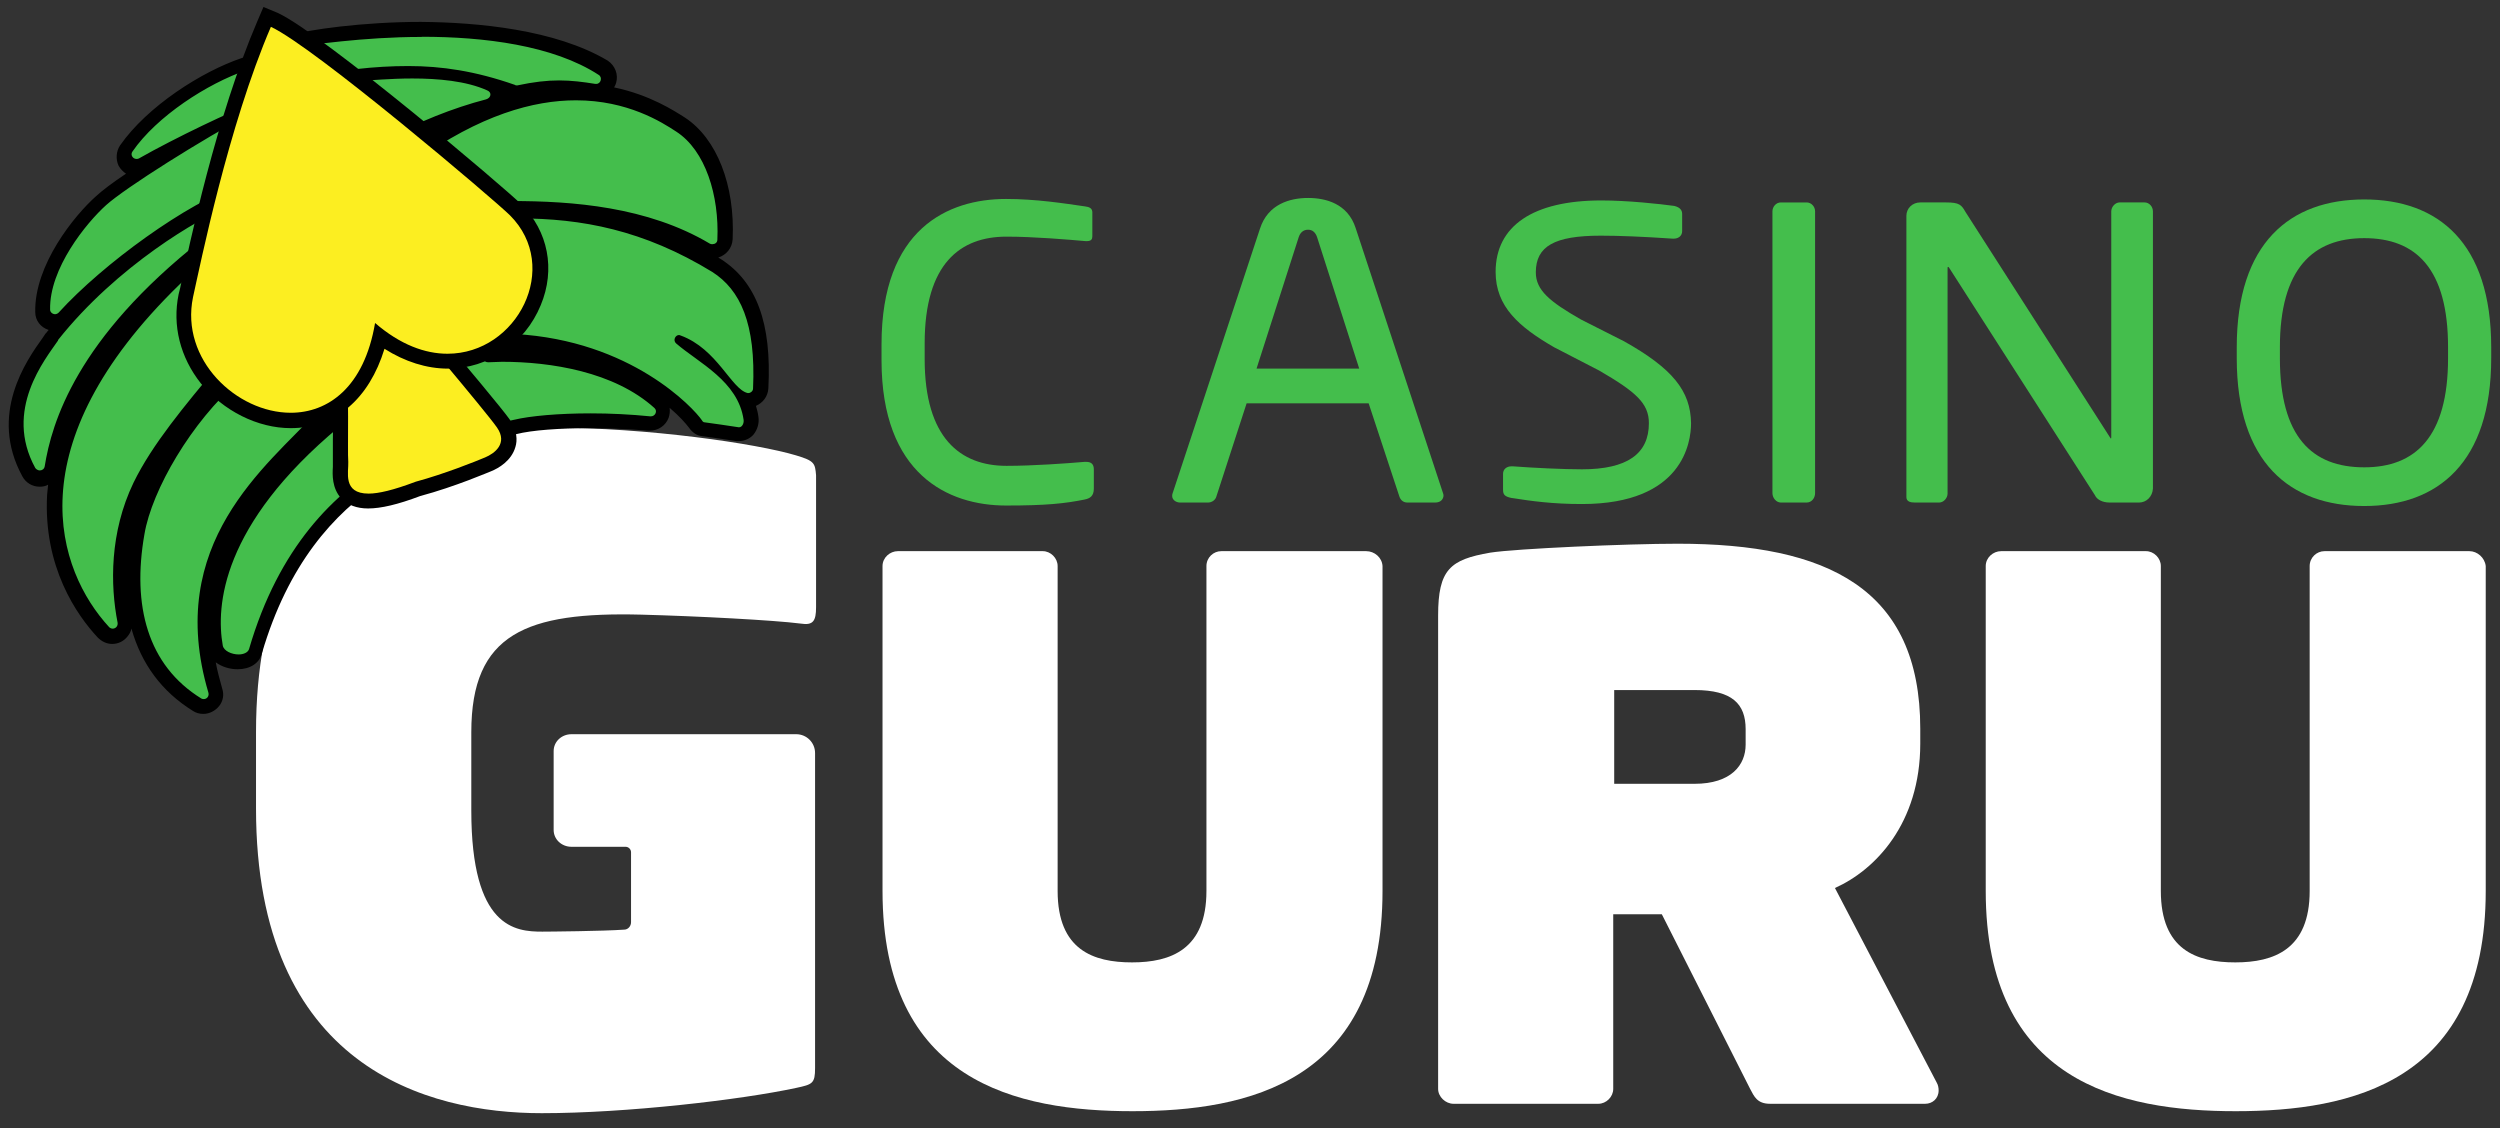 <svg fill="none" height="51" viewBox="0 0 113 51" width="113" xmlns="http://www.w3.org/2000/svg"><rect x="0" y="0" width="113" height="51" fill="#333333" stroke="none"/><g fill="#44be4c"><path d="m49.016 22.581c-.897.179-1.726.269-3.543.269-2.623 0-5.628-1.413-5.628-6.569v-.718c0-5.224 3.005-6.57 5.628-6.57 1.345 0 2.646.202 3.565.336.202.022.336.09.336.269v1.076c0 .135-.045.224-.247.224-.022 0-.045 0-.067 0-.762-.067-2.332-.202-3.565-.202-2.085 0-3.7 1.211-3.7 4.821v.718c0 3.565 1.614 4.821 3.7 4.821 1.211 0 2.735-.112 3.52-.179h.09c.224 0 .336.112.336.336v.874c0 .336-.179.449-.426.493z"/><path d="m64.868 22.715h-1.256c-.202 0-.314-.135-.359-.269l-1.39-4.215h-5.516l-1.368 4.215c-.045.157-.202.269-.381.269h-1.256c-.202 0-.359-.135-.359-.291 0-.045 0-.09.022-.135l3.946-11.951c.359-1.121 1.368-1.39 2.175-1.39.785 0 1.794.247 2.152 1.368l3.946 11.973c.022.045.022.09.022.135-.022.157-.135.291-.381.291zm-5.336-11.996c-.067-.202-.202-.336-.404-.336-.224 0-.359.135-.426.336l-1.906 5.942h4.641z"/><path d="m81.661 22.715h-1.166c-.202 0-.381-.202-.381-.426v-12.735c0-.202.157-.404.381-.404h1.166c.202 0 .381.179.381.404v12.735c0 .224-.157.426-.381.426z"/><path d="m96.684 22.715h-1.323c-.336 0-.583-.135-.673-.336l-6.569-10.247c-.022-.045-.045-.067-.067-.067-.022 0-.022.022-.022.067v10.179c0 .202-.179.404-.381.404h-1.099c-.202 0-.381-.045-.381-.247v-12.713c0-.336.269-.605.628-.605h1.166c.605 0 .695.112.874.426l6.525 10.179.045.067c.022 0 .022-.045.022-.067v-10.202c0-.202.179-.404.381-.404h1.121c.224 0 .381.202.381.404v12.534c-.022.359-.291.628-.628.628z"/><path d="m106.863 22.872c-3.341 0-5.762-1.951-5.762-6.682v-.493c0-4.731 2.421-6.682 5.762-6.682s5.74 1.951 5.74 6.682v.493c0 4.708-2.399 6.682-5.74 6.682zm3.789-7.175c0-3.565-1.457-4.933-3.789-4.933-2.309 0-3.812 1.368-3.812 4.933v.493c0 3.565 1.458 4.933 3.812 4.933 2.31 0 3.789-1.368 3.789-4.933z"/></g><path d="m35.989 20.585c-1.794-.538-6.704-1.256-11.099-1.256-5.404 0-13.318 1.861-13.318 13.767v3.453c0 11.704 7.758 13.767 12.915 13.767 3.812 0 9.014-.605 11.502-1.143.74-.157.852-.202.852-.897v-14.238c0-.471-.381-.852-.852-.852h-2.825-3.834-3.498c-.448 0-.807.336-.807.762v3.565c0 .426.359.762.807.762h2.444c.135 0 .247.112.247.247v3.162c0 .179-.135.336-.314.336-.942.067-3.386.09-3.7.09-1.211 0-3.206-.157-3.206-5.471v-3.543c0-4.462 2.489-5.448 7.691-5.314 2.511.067 5.964.247 7.197.404.561.09.695-.112.695-.74v-5.964c-.045-.538-.067-.65-.897-.897z" fill="#fff"/><path d="m61.751 24.912h-6.547c-.359 0-.673.291-.673.673v14.686c0 2.646-1.614 3.229-3.363 3.229s-3.363-.561-3.363-3.229v-14.686c0-.359-.314-.673-.673-.673h-6.547c-.359 0-.695.291-.695.673v14.686c0 8.632 6.076 9.955 11.3 9.955 5.202 0 11.3-1.3 11.3-9.955v-14.686c-.022-.381-.359-.673-.74-.673z" fill="#fff"/><path d="m111.616 24.912h-6.547c-.358 0-.672.291-.672.673v14.686c0 2.646-1.615 3.229-3.363 3.229-1.749 0-3.364-.561-3.364-3.229v-14.686c0-.359-.314-.673-.673-.673h-6.547c-.359 0-.695.291-.695.673v14.686c0 8.632 6.076 9.955 11.3 9.955 5.202 0 11.3-1.3 11.3-9.955v-14.686c-.044-.381-.381-.673-.74-.673z" fill="#fff"/><path d="m82.939 40.137c1.816-.807 3.857-2.915 3.857-6.525v-.673c0-6.345-4.193-8.363-10.964-8.363-2.309 0-7.332.224-8.475.404-1.816.314-2.354.762-2.354 2.848v21.39c0 .359.336.673.695.673h6.547c.359 0 .673-.314.673-.673v-7.892h2.197l3.991 7.892c.179.336.314.673.897.673h7.018c.314 0 .605-.224.605-.605 0-.112-.022-.247-.09-.359zm-4.036-6.48c0 .919-.65 1.771-2.309 1.771h-3.632v-4.238h3.632c1.704 0 2.309.628 2.309 1.771z" fill="#fff"/><path d="m73.41 15.428-1.951-.987c-1.413-.807-2.04-1.323-2.04-2.13 0-1.188.852-1.659 2.937-1.659.83 0 1.928.045 3.251.135h.045c.224 0 .381-.135.381-.336v-.785c0-.135-.067-.291-.359-.359-.65-.09-2.108-.247-3.296-.247-3.072 0-4.776 1.143-4.776 3.229 0 1.57 1.054 2.489 2.646 3.408l2.04 1.054c1.659.964 2.242 1.48 2.242 2.377 0 1.39-.987 2.085-3.027 2.085-.852 0-2.22-.067-3.117-.135h-.067c-.224 0-.381.135-.381.336v.718c0 .224.067.314.404.381h.022c.852.135 1.816.269 3.139.269 4.574 0 4.933-2.803 4.933-3.655-.022-1.457-.83-2.466-3.027-3.7z" fill="#44be4c"/><path d="m9.195 31.976c-.112 0-.202-.022-.291-.09-2.399-1.502-3.363-4.17-2.735-7.758.381-2.197 2.309-5.314 4.372-7.13.852-.74 1.614-1.345 2.309-1.816-.09-.157-.179-.359-.247-.516-.112.202-.269.381-.426.538-.762.717-1.099.874-1.368.874-.022 0-.045 0-.067 0-.045.045-.202.179-.605.695l-.067.067c-1.502 1.794-2.915 3.498-3.722 5.179-1.166 2.421-.942 4.865-.695 6.121.022.157 0 .336-.112.448-.112.135-.269.202-.426.202-.157 0-.291-.067-.404-.179-3.004-3.273-3.767-9.193 3.206-15.964l.045-.022c1.009-.83 2.354-1.794 3.117-2.309-.022-.067-.022-.157-.022-.224-.426.291-.964.65-1.637 1.121-4.081 3.206-6.435 6.592-6.996 10.022-.045.269-.269.471-.538.471-.202 0-.381-.112-.493-.291-1.435-2.601.202-4.91.897-5.897.045-.067.112-.157.135-.202l.022-.022c2.646-3.341 6.48-5.605 7.825-6.121.247-.09.493-.179.718-.224 0-.045 0-.09 0-.135-2.22.762-5.942 3.408-8.005 5.673-.112.112-.247.179-.404.179-.291 0-.538-.224-.561-.538-.067-2.018 1.704-4.148 2.646-5.0.583-.516 2.197-1.592 3.901-2.623-.717.359-1.457.74-2.04 1.076-.09.045-.179.067-.269.067-.202 0-.404-.112-.493-.291s-.09-.404.045-.561c1.188-1.704 3.565-3.206 5.314-3.812.157-.045.336-.09.516-.09.336 0 .718.09 1.099.291l.359-.045c-.022-.022-.022-.022-.045-.045-.157-.202-.224-.471-.179-.717.045-.202.179-.381.381-.426.852-.247 3.229-.605 5.897-.605 2.489 0 5.919.314 8.206 1.794.202.135.291.381.224.628-.067.247-.291.404-.538.404-.022 0-.067 0-.09 0-.471-.09-.987-.157-1.569-.157-.561 0-1.143.067-1.816.224-.045 0-.09.022-.112.022-.067 0-.135 0-.179-.022-.269-.09-.538-.179-.785-.247.112.112.157.247.157.404-.022.224-.179.426-.426.493-1.413.359-3.027 1.009-3.991 1.57l.583.583c2.579-1.839 5.045-2.758 7.377-2.758 2.466 0 4.036 1.031 4.708 1.48 1.323.852 2.108 2.892 2.018 5.202-.022.291-.247.538-.56.538-.09 0-.202-.022-.291-.09-2.803-1.659-6.166-1.883-8.789-1.883-.583 0-1.166.022-1.659.022h-.224c.045.045.09.112.112.202.762-.045 1.457-.09 2.085-.09 3.386 0 6.144.762 8.924 2.466 1.502.964 2.13 2.735 1.996 5.561-.022.291-.269.538-.538.538-.045 0-.09 0-.135-.022.112.247.202.538.247.83.022.202-.022.381-.157.538-.112.112-.247.179-.404.179-.022 0-.045 0-.09 0-.673-.112-.919-.135-1.547-.224-.202-.022-.314-.179-.359-.247-.493-.718-3.341-3.475-8.184-3.767h-.022l-.807.605h.269c1.749 0 5.022.291 7.108 2.175.157.157.224.381.135.605-.09.224-.291.359-.538.359-.022 0-.045 0-.045 0-.852-.09-1.771-.135-2.668-.135-1.39 0-2.668.112-3.408.269-.157.045-.359.09-.605.135-2.601.516-8.722 1.749-11.121 10-.09.291-.381.471-.785.471-.471 0-.964-.224-1.031-.673-.314-1.861-.067-5.65 5.314-10.157l-.247-.449-.202.224c-.269.291-.583.583-.897.919-2.377 2.399-5.65 5.673-3.946 11.457.045.179.022.336-.09.493-.224.067-.381.157-.561.157z" fill="#44be4c"/><path d="m19.06 1.662c2.803 0 5.942.381 8.005 1.726.179.112.09.404-.112.404-.022 0-.022 0-.045 0-.561-.09-1.076-.157-1.637-.157-.561 0-1.143.067-1.883.224-.022 0-.022 0-.045 0-.022 0-.045 0-.067-.022-1.794-.628-3.318-.852-4.821-.852-.762 0-1.525.045-2.332.135-.157.022-.247.179-.179.314l.045.09c.045.067.112.135.202.135.538-.022 1.457-.112 2.444-.112 1.166 0 2.444.112 3.386.538.224.09.179.336-.045.404-1.48.381-3.206 1.076-4.215 1.682-.112.067-.135.224-.067.314l.762.762c.045.045.112.09.179.09.045 0 .09-.022.135-.045 2.937-2.108 5.359-2.758 7.265-2.758 2.332 0 3.879.987 4.529 1.413 1.323.852 1.951 2.892 1.861 4.888 0 .135-.112.202-.224.202-.045 0-.067 0-.112-.022-2.825-1.682-6.233-1.928-8.969-1.928-.807 0-1.547.022-2.22.022-.202 0-.291.247-.135.381l.202.157c.022.022.045.067.067.09l.022.09c.022.09.112.135.202.135h.022c.717-.045 1.435-.09 2.152-.09 2.848 0 5.65.516 8.767 2.422 1.256.807 1.973 2.309 1.839 5.269 0 .112-.112.202-.202.202-.022 0-.022 0-.045 0-.74-.179-1.368-1.996-3.027-2.601-.022 0-.045-.022-.067-.022-.179 0-.291.247-.135.381 1.009.874 2.803 1.704 3.049 3.453.022.157-.067.336-.202.336h-.022c-.695-.112-.942-.135-1.547-.224-.045 0-.09-.045-.112-.09-.381-.56-3.206-3.61-8.453-3.901-.045 0-.09-.022-.112-.022l-1.233.919c-.179.135-.09.381.135.381.202 0 .404-.022.628-.022 2.197 0 5.067.448 6.883 2.085.157.135.045.381-.157.381h-.022c-.897-.09-1.816-.135-2.691-.135-1.435 0-2.736.112-3.475.291-1.928.471-9.283 1.143-11.973 10.359-.045.157-.247.247-.471.247-.314 0-.673-.157-.718-.404-.314-1.771-.067-5.448 5.269-9.888.09-.067.112-.179.045-.269-.112-.202-.224-.426-.381-.695-.045-.067-.112-.112-.202-.112-.067 0-.112.022-.157.067-.112.112-.202.224-.314.336-2.287 2.466-6.906 5.942-4.91 12.691.045.157-.067.291-.202.291-.045 0-.067 0-.112-.022-2.444-1.502-3.139-4.215-2.578-7.421.336-2.018 2.152-5.112 4.26-6.928.919-.807 1.704-1.413 2.354-1.861.09-.067.112-.179.067-.269-.135-.247-.269-.538-.404-.83-.045-.09-.112-.135-.202-.135-.067 0-.157.045-.179.112-.112.247-.269.471-.471.65-.74.718-.987.785-1.143.785-.045 0-.067 0-.09 0-.135 0-.269.067-.852.83-1.525 1.839-2.982 3.565-3.834 5.314-1.076 2.242-1.054 4.619-.717 6.323.022.157-.09.269-.224.269-.045 0-.112-.022-.157-.067-2.354-2.556-4.305-8.206 3.184-15.493 0 0 0 0 .022-.022 1.009-.852 2.354-1.794 3.139-2.354.067-.045.112-.135.09-.224-.045-.269-.09-.561-.09-.852-.359.247-1.009.695-2.13 1.435 0 0 0 0-.022 0-5.673 4.462-6.794 8.274-7.108 10.247-.022.112-.112.179-.224.179-.067 0-.157-.045-.202-.112-1.435-2.623.448-4.91 1.031-5.762 0 0 0 0 0-.022 2.668-3.363 6.435-5.538 7.668-6.009.314-.112.56-.179.762-.224.112-.022.179-.112.179-.224 0-.157 0-.291 0-.381 0-.135-.112-.224-.224-.224-.022 0-.067 0-.09.022-.045.022-.067.022-.112.045-2.332.785-6.144 3.543-8.161 5.762-.045.045-.112.067-.157.067-.112 0-.224-.09-.224-.202-.045-1.861 1.637-3.924 2.534-4.731.874-.785 4.327-2.96 6.592-4.17.067-.022.09-.09.112-.157.022-.112.045-.202.067-.314-.112.045-.202.09-.291.112-.65.202-3.386 1.502-5 2.422-.045.022-.067.022-.112.022-.157 0-.291-.179-.179-.336 1.099-1.592 3.386-3.072 5.157-3.677.135-.045.269-.067.404-.067.359 0 .695.135.987.269.022.022.067.022.09.022h.022l1.637-.224.022-.045c-1.188-.067-1.233-.605-1.188-.852.022-.09.067-.135.157-.157.74-.067 3.094-.448 5.785-.448zm0-.673c-2.691 0-5.135.359-5.987.605-.336.09-.561.359-.628.695-.022.135-.022.291 0 .426-.314-.112-.605-.179-.897-.179-.224 0-.426.022-.628.09-1.794.605-4.26 2.175-5.493 3.946-.179.269-.202.628-.067.919.09.157.202.269.336.359-.605.404-1.076.762-1.345 1.009-.987.874-2.803 3.117-2.758 5.247 0 .381.247.695.605.807-.022.045-.067.067-.09.112-.022.022-.022.045-.045.045-.045.067-.09.135-.135.202-.74 1.031-2.444 3.453-.919 6.256.157.291.448.471.785.471.135 0 .269-.022.381-.09-.022.157-.022.291-.045.449-.179 3.273 1.345 5.448 2.287 6.457.179.179.404.291.65.291.269 0 .516-.112.695-.336.09-.112.157-.224.179-.359.448 1.592 1.368 2.848 2.78 3.722.135.09.291.135.471.135.269 0 .538-.135.717-.359.179-.224.224-.516.135-.785-.112-.404-.224-.807-.292-1.188.269.202.628.314.987.314.561 0 .987-.269 1.099-.717 2.354-8.049 8.318-9.26 10.874-9.776.247-.045.449-.09.628-.135.695-.179 1.951-.269 3.318-.269.875 0 1.794.045 2.623.112h.09c.381 0 .718-.224.852-.583.045-.135.067-.291.045-.448.448.381.74.718.874.897.157.224.359.359.583.381.628.09.852.112 1.547.224h.135c.247 0 .493-.112.65-.291.179-.224.269-.516.224-.807-.022-.179-.067-.336-.112-.493.314-.135.538-.426.561-.785.157-2.96-.538-4.821-2.152-5.852-.045-.022-.067-.045-.112-.067.359-.112.628-.426.65-.83.112-2.444-.718-4.552-2.152-5.493-.493-.314-1.592-1.031-3.206-1.368.045-.067.067-.135.09-.202.112-.381-.045-.785-.381-1.009-2.377-1.413-5.897-1.726-8.408-1.749zm-.426 5.471c.179-.09.359-.179.538-.269-.157.112-.314.224-.493.336z" fill="#000"/><path d="m16.661 22.626c-.426 0-.762-.112-.987-.336-.336-.336-.314-.83-.291-1.188 0-.09 0-.157 0-.224-.022-.202-.022-.516 0-1.009 0-1.076 0-2.87-.112-5.628v-.202l.157-.112c.135-.09 1.278-.852 1.996-.852.291 0 .471.135.561.247.112.135.583.695 1.166 1.39 1.39 1.637 3.273 3.901 3.632 4.395.291.404.269.74.224.964-.135.493-.628.762-.897.875-.067.022-1.614.695-3.161 1.099-1.009.404-1.749.583-2.287.583z" fill="#fcee21"/><path d="m17.401 13.432c.135 0 .224.022.291.112.381.471 4.282 5.067 4.776 5.785.493.718-.112 1.166-.538 1.345-.426.179-1.816.74-3.139 1.099-1.009.381-1.682.538-2.13.538-1.188 0-.897-.987-.919-1.435-.045-.628.067-2.623-.135-6.637 0-.022 1.166-.807 1.794-.807zm0-.673c-.762 0-1.861.695-2.175.897l-.314.202.022.381c.135 2.758.135 4.552.112 5.628v1.031.202c-.022.359-.045.964.381 1.435.291.291.695.448 1.211.448.583 0 1.345-.179 2.354-.561 1.592-.426 3.139-1.099 3.206-1.121.336-.135.919-.471 1.099-1.099.09-.291.09-.74-.269-1.256-.336-.471-1.906-2.354-3.655-4.417-.583-.695-1.054-1.256-1.166-1.39-.112-.157-.359-.381-.807-.381z" fill="#000"/><path d="m13.141 18.993c-1.39 0-2.848-.718-3.789-1.883-.897-1.099-1.233-2.421-.942-3.744l.067-.269c.404-1.906 1.614-7.735 3.475-12.018l.135-.314.314.135c1.973.919 10.202 7.87 10.919 8.587 1.121 1.121 1.435 2.691.807 4.193-.673 1.614-2.175 2.646-3.879 2.646-1.031 0-2.063-.381-3.072-1.121-.56 2.399-2.04 3.789-4.036 3.789z" fill="#fcee21"/><path d="m12.244 1.213c1.951.897 10.157 7.87 10.807 8.52 2.332 2.332.336 6.256-2.825 6.256-1.009 0-2.13-.404-3.273-1.39-.493 2.915-2.13 4.058-3.812 4.058-2.444 0-5-2.399-4.417-5.224.336-1.502 1.592-7.735 3.52-12.22zm-.336-.897-.269.628c-1.861 4.327-3.094 10.157-3.498 12.085l-.067.269c-.291 1.413.067 2.848 1.009 4.036 1.009 1.233 2.556 2.018 4.058 2.018 2.018 0 3.543-1.323 4.238-3.587.919.583 1.906.897 2.87.897 1.816 0 3.475-1.121 4.193-2.87.673-1.614.336-3.341-.875-4.552-.74-.74-8.946-7.691-11.009-8.655z" fill="#000"/></svg>